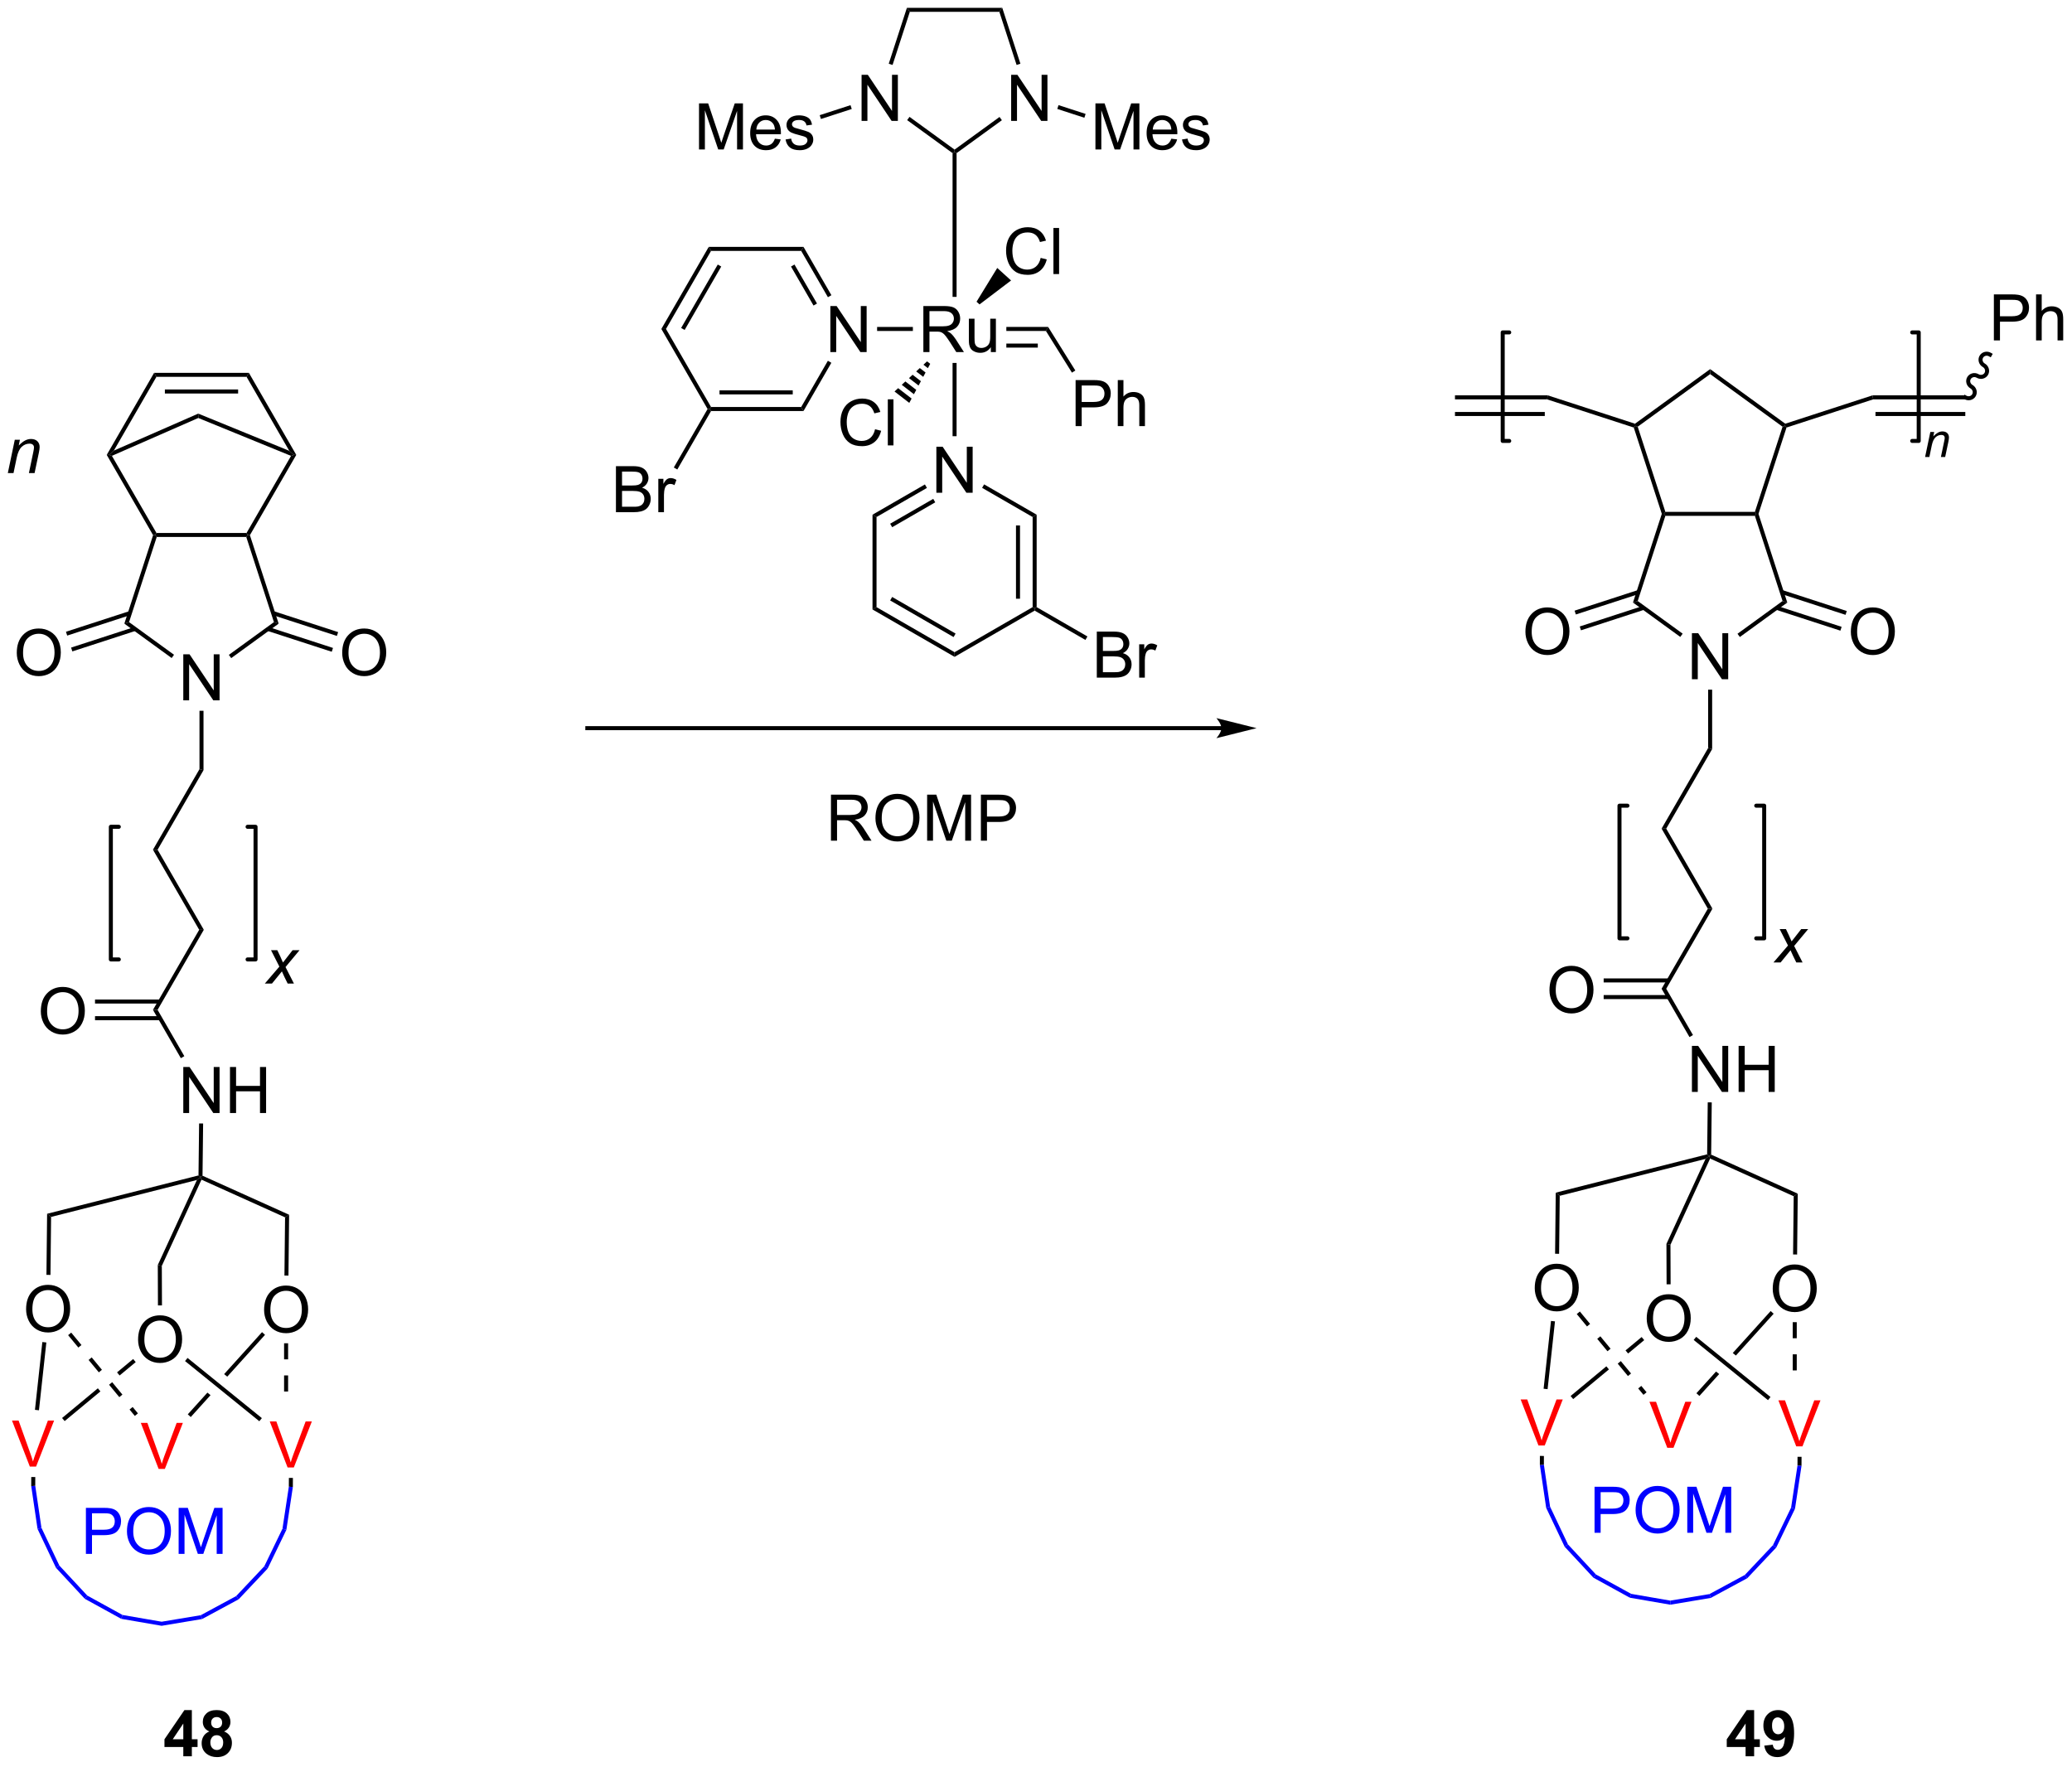 <?xml version="1.0" encoding="UTF-8"?>
<!DOCTYPE svg PUBLIC '-//W3C//DTD SVG 1.0//EN'
          'http://www.w3.org/TR/2001/REC-SVG-20010904/DTD/svg10.dtd'>
<svg stroke-dasharray="none" shape-rendering="auto" xmlns="http://www.w3.org/2000/svg" font-family="'Dialog'" text-rendering="auto" width="707" fill-opacity="1" color-interpolation="auto" color-rendering="auto" preserveAspectRatio="xMidYMid meet" font-size="12px" viewBox="0 0 707 603" fill="black" xmlns:xlink="http://www.w3.org/1999/xlink" stroke="black" image-rendering="auto" stroke-miterlimit="10" stroke-linecap="square" stroke-linejoin="miter" font-style="normal" stroke-width="1" height="603" stroke-dashoffset="0" font-weight="normal" stroke-opacity="1"
><!--Generated by the Batik Graphics2D SVG Generator--><defs id="genericDefs"
  /><g
  ><defs id="defs1"
    ><clipPath clipPathUnits="userSpaceOnUse" id="clipPath1"
      ><path d="M0.578 0.646 L265.571 0.646 L265.571 226.471 L0.578 226.471 L0.578 0.646 Z"
      /></clipPath
      ><clipPath clipPathUnits="userSpaceOnUse" id="clipPath2"
      ><path d="M30.337 72.153 L30.337 291.699 L287.962 291.699 L287.962 72.153 Z"
      /></clipPath
    ></defs
    ><g transform="scale(2.667,2.667) translate(-0.578,-0.646) matrix(1.029,0,0,1.029,-30.627,-73.571)"
    ><path d="M46.88 241.097 L44.878 242.759 L44.878 242.759 L45.196 243.145 L45.196 243.145 L47.199 241.482 L46.88 241.097 ZM42.492 244.739 L38.045 248.431 L38.364 248.815 L42.811 245.125 L42.811 245.125 L42.492 244.739 Z" stroke="none" clip-path="url(#clipPath2)"
    /></g
    ><g transform="matrix(2.743,0,0,2.743,-83.211,-197.91)"
    ><path d="M62.932 237.863 L58.217 243.083 L58.217 243.083 L58.606 243.398 L58.606 243.398 L63.303 238.198 L62.932 237.863 ZM56.136 245.387 L53.695 248.089 L54.066 248.424 L56.525 245.702 L56.525 245.702 L56.136 245.387 Z" stroke="none" clip-path="url(#clipPath2)"
    /></g
    ><g transform="matrix(2.743,0,0,2.743,-83.211,-197.91)"
    ><path d="M61.423 138.726 L61.151 138.697 L61.007 138.447 L66.541 128.861 L66.901 128.738 L67.19 128.738 Z" stroke="none" clip-path="url(#clipPath2)"
    /></g
    ><g transform="matrix(2.743,0,0,2.743,-83.211,-197.91)"
    ><path d="M67.19 128.738 L66.901 128.738 L66.319 128.23 L61.007 119.029 L61.296 118.529 Z" stroke="none" clip-path="url(#clipPath2)"
    /></g
    ><g transform="matrix(2.743,0,0,2.743,-83.211,-197.91)"
    ><path d="M61.296 118.529 L61.007 119.029 L49.796 119.029 L49.507 118.529 ZM59.956 120.599 L50.846 120.599 L50.846 121.099 L59.956 121.099 Z" stroke="none" clip-path="url(#clipPath2)"
    /></g
    ><g transform="matrix(2.743,0,0,2.743,-83.211,-197.91)"
    ><path d="M49.507 118.529 L49.796 119.029 L44.499 128.203 L43.901 128.738 L43.613 128.738 Z" stroke="none" clip-path="url(#clipPath2)"
    /></g
    ><g transform="matrix(2.743,0,0,2.743,-83.211,-197.91)"
    ><path d="M43.613 128.738 L43.901 128.738 L44.257 128.855 L49.796 138.447 L49.651 138.697 L49.379 138.726 Z" stroke="none" clip-path="url(#clipPath2)"
    /></g
    ><g transform="matrix(2.743,0,0,2.743,-83.211,-197.91)"
    ><path d="M49.833 138.947 L49.651 138.697 L49.796 138.447 L61.007 138.447 L61.151 138.697 L60.97 138.947 Z" stroke="none" clip-path="url(#clipPath2)"
    /></g
    ><g transform="matrix(2.743,0,0,2.743,-83.211,-197.91)"
    ><path d="M66.319 128.23 L66.901 128.738 L66.541 128.861 L55.003 124.147 L54.997 123.603 Z" stroke="none" clip-path="url(#clipPath2)"
    /></g
    ><g transform="matrix(2.743,0,0,2.743,-83.211,-197.91)"
    ><path d="M54.997 123.603 L55.003 124.147 L44.257 128.855 L43.901 128.738 L44.499 128.203 Z" stroke="none" clip-path="url(#clipPath2)"
    /></g
    ><g transform="matrix(2.743,0,0,2.743,-83.211,-197.91)"
    ><path d="M31.309 131 L32.176 126.852 L32.816 126.852 L32.666 127.573 Q33.082 127.148 33.444 126.953 Q33.809 126.758 34.189 126.758 Q34.691 126.758 34.978 127.031 Q35.267 127.305 35.267 127.76 Q35.267 127.992 35.166 128.487 L34.637 131 L33.931 131 L34.481 128.37 Q34.564 127.987 34.564 127.805 Q34.564 127.596 34.421 127.469 Q34.278 127.338 34.009 127.338 Q33.465 127.338 33.041 127.729 Q32.619 128.12 32.418 129.07 L32.017 131 L31.309 131 Z" stroke="none" clip-path="url(#clipPath2)"
    /></g
    ><g transform="matrix(2.743,0,0,2.743,-83.211,-197.91)"
    ><path d="M53.136 159.269 L53.136 153.542 L53.914 153.542 L56.922 158.037 L56.922 153.542 L57.649 153.542 L57.649 159.269 L56.87 159.269 L53.862 154.769 L53.862 159.269 L53.136 159.269 Z" stroke="none" clip-path="url(#clipPath2)"
    /></g
    ><g transform="matrix(2.743,0,0,2.743,-83.211,-197.91)"
    ><path d="M49.379 138.726 L49.651 138.697 L49.833 138.947 L46.391 149.539 L45.804 149.73 Z" stroke="none" clip-path="url(#clipPath2)"
    /></g
    ><g transform="matrix(2.743,0,0,2.743,-83.211,-197.91)"
    ><path d="M45.804 149.73 L46.391 149.539 L51.983 153.601 L51.689 154.006 Z" stroke="none" clip-path="url(#clipPath2)"
    /></g
    ><g transform="matrix(2.743,0,0,2.743,-83.211,-197.91)"
    ><path d="M59.098 154.017 L58.804 153.613 L64.411 149.539 L64.999 149.73 Z" stroke="none" clip-path="url(#clipPath2)"
    /></g
    ><g transform="matrix(2.743,0,0,2.743,-83.211,-197.91)"
    ><path d="M64.999 149.73 L64.411 149.539 L60.97 138.947 L61.151 138.697 L61.423 138.726 Z" stroke="none" clip-path="url(#clipPath2)"
    /></g
    ><g transform="matrix(2.743,0,0,2.743,-83.211,-197.91)"
    ><path d="M72.905 153.374 Q72.905 151.947 73.671 151.142 Q74.436 150.335 75.647 150.335 Q76.439 150.335 77.074 150.715 Q77.712 151.093 78.046 151.77 Q78.382 152.447 78.382 153.306 Q78.382 154.179 78.03 154.866 Q77.679 155.554 77.033 155.908 Q76.389 156.262 75.642 156.262 Q74.835 156.262 74.197 155.871 Q73.561 155.478 73.233 154.804 Q72.905 154.127 72.905 153.374 ZM73.686 153.385 Q73.686 154.421 74.241 155.017 Q74.798 155.611 75.639 155.611 Q76.494 155.611 77.046 155.01 Q77.6 154.408 77.6 153.304 Q77.6 152.603 77.363 152.082 Q77.126 151.561 76.671 151.275 Q76.218 150.986 75.65 150.986 Q74.845 150.986 74.264 151.541 Q73.686 152.093 73.686 153.385 Z" stroke="none" clip-path="url(#clipPath2)"
    /></g
    ><g transform="matrix(2.743,0,0,2.743,-83.211,-197.91)"
    ><path d="M63.593 150.624 L71.604 153.227 L71.758 152.752 L63.747 150.149 ZM64.232 148.655 L72.244 151.258 L72.398 150.783 L64.387 148.18 Z" stroke="none" clip-path="url(#clipPath2)"
    /></g
    ><g transform="matrix(2.743,0,0,2.743,-83.211,-197.91)"
    ><path d="M32.423 153.374 Q32.423 151.947 33.189 151.142 Q33.955 150.335 35.166 150.335 Q35.957 150.335 36.593 150.715 Q37.231 151.093 37.564 151.77 Q37.9 152.447 37.9 153.306 Q37.9 154.179 37.548 154.866 Q37.197 155.554 36.551 155.908 Q35.908 156.262 35.16 156.262 Q34.353 156.262 33.715 155.871 Q33.08 155.478 32.752 154.804 Q32.423 154.127 32.423 153.374 ZM33.205 153.385 Q33.205 154.421 33.759 155.017 Q34.317 155.611 35.158 155.611 Q36.012 155.611 36.564 155.01 Q37.119 154.408 37.119 153.304 Q37.119 152.603 36.882 152.082 Q36.645 151.561 36.189 151.275 Q35.736 150.986 35.168 150.986 Q34.364 150.986 33.783 151.541 Q33.205 152.093 33.205 153.385 Z" stroke="none" clip-path="url(#clipPath2)"
    /></g
    ><g transform="matrix(2.743,0,0,2.743,-83.211,-197.91)"
    ><path d="M46.416 148.18 L38.541 150.739 L38.695 151.214 L46.57 148.655 ZM47.055 150.149 L39.18 152.707 L39.335 153.183 L47.21 150.624 Z" stroke="none" clip-path="url(#clipPath2)"
    /></g
    ><g transform="matrix(2.743,0,0,2.743,-83.211,-197.91)"
    ><path d="M55.151 160.569 L55.651 160.569 L55.651 167.961 L55.151 167.827 Z" stroke="none" clip-path="url(#clipPath2)"
    /></g
    ><g transform="matrix(2.743,0,0,2.743,-83.211,-197.91)"
    ><path d="M55.151 167.827 L55.651 167.961 L49.94 177.853 L49.363 177.853 Z" stroke="none" clip-path="url(#clipPath2)"
    /></g
    ><g transform="matrix(2.743,0,0,2.743,-83.211,-197.91)"
    ><path d="M49.363 177.853 L49.94 177.853 L55.69 187.812 L55.113 187.812 Z" stroke="none" clip-path="url(#clipPath2)"
    /></g
    ><g transform="matrix(2.743,0,0,2.743,-83.211,-197.91)"
    ><path d="M55.113 187.812 L55.69 187.812 L49.94 197.772 L49.363 197.772 Z" stroke="none" clip-path="url(#clipPath2)"
    /></g
    ><g transform="matrix(2.743,0,0,2.743,-83.211,-197.91)"
    ><path d="M53.136 210.606 L53.136 204.88 L53.914 204.88 L56.922 209.374 L56.922 204.88 L57.649 204.88 L57.649 210.606 L56.87 210.606 L53.862 206.106 L53.862 210.606 L53.136 210.606 ZM58.944 210.606 L58.944 204.88 L59.702 204.88 L59.702 207.231 L62.678 207.231 L62.678 204.88 L63.436 204.88 L63.436 210.606 L62.678 210.606 L62.678 207.906 L59.702 207.906 L59.702 210.606 L58.944 210.606 Z" stroke="none" clip-path="url(#clipPath2)"
    /></g
    ><g transform="matrix(2.743,0,0,2.743,-83.211,-197.91)"
    ><path d="M49.363 197.772 L49.94 197.772 L53.266 203.533 L52.833 203.783 Z" stroke="none" clip-path="url(#clipPath2)"
    /></g
    ><g stroke-width="0.5" transform="matrix(2.743,0,0,2.743,-83.211,-197.91)" stroke-linejoin="round" stroke-linecap="round"
    ><path fill="none" d="M61.135 191.5 L62.125 191.5 L62.125 175 L61.135 175" clip-path="url(#clipPath2)"
    /></g
    ><g stroke-width="0.5" transform="matrix(2.743,0,0,2.743,-83.211,-197.91)" stroke-linejoin="round" stroke-linecap="round"
    ><path fill="none" d="M45.115 175 L44.125 175 L44.125 191.5 L45.115 191.5" clip-path="url(#clipPath2)"
    /></g
    ><g transform="matrix(2.743,0,0,2.743,-83.211,-197.91)"
    ><path d="M63.28 194.5 L65.088 192.393 L64.051 190.352 L64.832 190.352 L65.184 191.089 Q65.379 191.503 65.535 191.883 L66.731 190.352 L67.595 190.352 L65.853 192.448 L66.9 194.5 L66.119 194.5 L65.705 193.656 Q65.572 193.385 65.403 192.987 L64.168 194.5 L63.28 194.5 Z" stroke="none" clip-path="url(#clipPath2)"
    /></g
    ><g transform="matrix(2.743,0,0,2.743,-83.211,-197.91)"
    ><path d="M35.414 197.958 Q35.414 196.531 36.18 195.726 Q36.946 194.919 38.156 194.919 Q38.948 194.919 39.584 195.299 Q40.221 195.677 40.555 196.354 Q40.891 197.031 40.891 197.89 Q40.891 198.762 40.539 199.45 Q40.188 200.137 39.542 200.492 Q38.899 200.846 38.151 200.846 Q37.344 200.846 36.706 200.455 Q36.071 200.062 35.742 199.387 Q35.414 198.71 35.414 197.958 ZM36.196 197.968 Q36.196 199.005 36.75 199.601 Q37.307 200.195 38.149 200.195 Q39.003 200.195 39.555 199.593 Q40.109 198.992 40.109 197.887 Q40.109 197.187 39.873 196.666 Q39.636 196.145 39.18 195.859 Q38.727 195.57 38.159 195.57 Q37.354 195.57 36.774 196.124 Q36.196 196.677 36.196 197.968 Z" stroke="none" clip-path="url(#clipPath2)"
    /></g
    ><g transform="matrix(2.743,0,0,2.743,-83.211,-197.91)"
    ><path d="M50.249 196.487 L42.156 196.487 L42.156 196.987 L50.249 196.987 ZM50.249 198.557 L42.156 198.557 L42.156 199.057 L50.249 199.057 Z" stroke="none" clip-path="url(#clipPath2)"
    /></g
    ><g transform="matrix(2.743,0,0,2.743,-83.211,-197.91)"
    ><path d="M55.103 211.903 L55.603 211.909 L55.528 218.405 L55.276 218.565 L55.029 218.37 Z" stroke="none" clip-path="url(#clipPath2)"
    /></g
    ><g transform="matrix(2.743,0,0,2.743,-83.211,-197.91)"
    ><path d="M55.4 218.895 L55.276 218.565 L55.528 218.405 L66.3 223.261 L65.797 223.582 Z" stroke="none" clip-path="url(#clipPath2)"
    /></g
    ><g transform="matrix(2.743,0,0,2.743,-83.211,-197.91)"
    ><path d="M63.188 235.107 Q63.188 233.68 63.954 232.875 Q64.72 232.068 65.931 232.068 Q66.722 232.068 67.358 232.448 Q67.996 232.826 68.329 233.503 Q68.665 234.18 68.665 235.039 Q68.665 235.912 68.313 236.599 Q67.962 237.287 67.316 237.641 Q66.673 237.995 65.925 237.995 Q65.118 237.995 64.48 237.604 Q63.845 237.211 63.517 236.537 Q63.188 235.859 63.188 235.107 ZM63.97 235.117 Q63.97 236.154 64.524 236.75 Q65.082 237.344 65.923 237.344 Q66.777 237.344 67.329 236.742 Q67.884 236.141 67.884 235.037 Q67.884 234.336 67.647 233.815 Q67.41 233.294 66.954 233.008 Q66.501 232.719 65.933 232.719 Q65.129 232.719 64.548 233.274 Q63.97 233.826 63.97 235.117 Z" stroke="none" clip-path="url(#clipPath2)"
    /></g
    ><g transform="matrix(2.743,0,0,2.743,-83.211,-197.91)"
    ><path d="M65.797 223.582 L66.3 223.261 L66.219 230.831 L65.719 230.826 Z" stroke="none" clip-path="url(#clipPath2)"
    /></g
    ><g transform="matrix(2.743,0,0,2.743,-83.211,-197.91)"
    ><path d="M55.029 218.37 L55.276 218.565 L54.831 218.936 L36.691 223.529 L36.196 223.138 Z" stroke="none" clip-path="url(#clipPath2)"
    /></g
    ><g transform="matrix(2.743,0,0,2.743,-83.211,-197.91)"
    ><path d="M33.583 235.019 Q33.583 233.592 34.349 232.787 Q35.115 231.98 36.326 231.98 Q37.117 231.98 37.753 232.36 Q38.391 232.738 38.724 233.415 Q39.06 234.092 39.06 234.951 Q39.06 235.823 38.708 236.511 Q38.357 237.198 37.711 237.553 Q37.068 237.907 36.32 237.907 Q35.513 237.907 34.875 237.516 Q34.24 237.123 33.911 236.448 Q33.583 235.772 33.583 235.019 ZM34.365 235.029 Q34.365 236.066 34.919 236.662 Q35.477 237.256 36.318 237.256 Q37.172 237.256 37.724 236.654 Q38.279 236.053 38.279 234.948 Q38.279 234.248 38.042 233.727 Q37.805 233.206 37.349 232.92 Q36.896 232.631 36.328 232.631 Q35.523 232.631 34.943 233.185 Q34.365 233.738 34.365 235.029 Z" stroke="none" clip-path="url(#clipPath2)"
    /></g
    ><g transform="matrix(2.743,0,0,2.743,-83.211,-197.91)"
    ><path d="M36.196 223.138 L36.691 223.529 L36.614 230.743 L36.114 230.738 Z" stroke="none" clip-path="url(#clipPath2)"
    /></g
    ><g transform="matrix(2.743,0,0,2.743,-83.211,-197.91)"
    ><path d="M54.831 218.936 L55.276 218.565 L55.4 218.895 L50.466 229.619 L49.965 229.511 Z" stroke="none" clip-path="url(#clipPath2)"
    /></g
    ><g transform="matrix(2.743,0,0,2.743,-83.211,-197.91)"
    ><path d="M47.513 238.811 Q47.513 237.384 48.279 236.579 Q49.044 235.772 50.255 235.772 Q51.047 235.772 51.682 236.152 Q52.32 236.53 52.654 237.207 Q52.99 237.884 52.99 238.743 Q52.99 239.616 52.638 240.303 Q52.286 240.991 51.641 241.345 Q50.997 241.699 50.25 241.699 Q49.443 241.699 48.805 241.308 Q48.169 240.915 47.841 240.241 Q47.513 239.564 47.513 238.811 ZM48.294 238.821 Q48.294 239.858 48.849 240.454 Q49.406 241.048 50.247 241.048 Q51.102 241.048 51.654 240.446 Q52.208 239.845 52.208 238.741 Q52.208 238.04 51.971 237.519 Q51.734 236.998 51.279 236.712 Q50.825 236.423 50.258 236.423 Q49.453 236.423 48.872 236.978 Q48.294 237.53 48.294 238.821 Z" stroke="none" clip-path="url(#clipPath2)"
    /></g
    ><g transform="matrix(2.743,0,0,2.743,-83.211,-197.91)"
    ><path d="M49.965 229.511 L50.466 229.619 L50.484 234.536 L49.984 234.538 Z" stroke="none" clip-path="url(#clipPath2)"
    /></g
    ><g transform="matrix(2.743,0,0,2.743,-83.211,-197.91)"
    ><path d="M65.675 239.248 L65.675 241.248 L66.175 241.248 L66.175 239.248 ZM65.675 243.248 L65.675 245.248 L66.175 245.248 L66.175 243.248 Z" stroke="none" clip-path="url(#clipPath2)"
    /></g
    ><g fill="blue" transform="matrix(2.743,0,0,2.743,-83.211,-197.91)" stroke="blue"
    ><path d="M50.441 274.392 L50.443 273.885 L55.315 273.072 L55.479 273.551 Z" stroke="none" clip-path="url(#clipPath2)"
    /></g
    ><g fill="blue" transform="matrix(2.743,0,0,2.743,-83.211,-197.91)" stroke="blue"
    ><path d="M55.479 273.551 L55.315 273.072 L59.711 270.696 L60.02 271.098 Z" stroke="none" clip-path="url(#clipPath2)"
    /></g
    ><g fill="blue" transform="matrix(2.743,0,0,2.743,-83.211,-197.91)" stroke="blue"
    ><path d="M63.629 267.276 L63.213 266.988 L65.475 262.311 L65.958 262.461 Z" stroke="none" clip-path="url(#clipPath2)"
    /></g
    ><g fill="blue" transform="matrix(2.743,0,0,2.743,-83.211,-197.91)" stroke="blue"
    ><path d="M60.02 271.098 L59.711 270.696 L63.213 266.988 L63.629 267.276 Z" stroke="none" clip-path="url(#clipPath2)"
    /></g
    ><g transform="matrix(2.743,0,0,2.743,-83.211,-197.91)"
    ><path d="M66.766 257.127 L66.266 257.088 L66.272 255.995 L66.772 255.997 Z" stroke="none" clip-path="url(#clipPath2)"
    /></g
    ><g fill="red" transform="matrix(2.743,0,0,2.743,-83.211,-197.91)" stroke="red"
    ><path d="M66.111 254.696 L63.892 248.97 L64.712 248.97 L66.199 253.129 Q66.379 253.629 66.501 254.066 Q66.634 253.597 66.808 253.129 L68.355 248.97 L69.129 248.97 L66.887 254.696 L66.111 254.696 Z" stroke="none" clip-path="url(#clipPath2)"
    /></g
    ><g fill="blue" transform="matrix(2.743,0,0,2.743,-83.211,-197.91)" stroke="blue"
    ><path d="M66.266 257.088 L66.766 257.127 L65.958 262.461 L65.475 262.311 Z" stroke="none" clip-path="url(#clipPath2)"
    /></g
    ><g fill="blue" transform="matrix(2.743,0,0,2.743,-83.211,-197.91)" stroke="blue"
    ><path d="M45.58 273.046 L45.412 273.524 L40.882 271.033 L41.193 270.633 Z" stroke="none" clip-path="url(#clipPath2)"
    /></g
    ><g fill="blue" transform="matrix(2.743,0,0,2.743,-83.211,-197.91)" stroke="blue"
    ><path d="M41.193 270.633 L40.882 271.033 L37.3 267.18 L37.719 266.897 Z" stroke="none" clip-path="url(#clipPath2)"
    /></g
    ><g fill="blue" transform="matrix(2.743,0,0,2.743,-83.211,-197.91)" stroke="blue"
    ><path d="M35.49 262.196 L35.006 262.343 L34.221 257.011 L34.721 256.975 Z" stroke="none" clip-path="url(#clipPath2)"
    /></g
    ><g fill="blue" transform="matrix(2.743,0,0,2.743,-83.211,-197.91)" stroke="blue"
    ><path d="M37.719 266.897 L37.3 267.18 L35.006 262.343 L35.49 262.196 Z" stroke="none" clip-path="url(#clipPath2)"
    /></g
    ><g fill="red" transform="matrix(2.743,0,0,2.743,-83.211,-197.91)" stroke="red"
    ><path d="M34.048 254.589 L31.829 248.863 L32.65 248.863 L34.137 253.022 Q34.316 253.522 34.439 253.959 Q34.571 253.49 34.746 253.022 L36.293 248.863 L37.066 248.863 L34.824 254.589 L34.048 254.589 Z" stroke="none" clip-path="url(#clipPath2)"
    /></g
    ><g transform="matrix(2.743,0,0,2.743,-83.211,-197.91)"
    ><path d="M34.223 255.889 L34.723 255.89 L34.721 256.975 L34.221 257.011 Z" stroke="none" clip-path="url(#clipPath2)"
    /></g
    ><g fill="red" transform="matrix(2.743,0,0,2.743,-83.211,-197.91)" stroke="red"
    ><path d="M50.068 254.875 L47.849 249.148 L48.669 249.148 L50.156 253.307 Q50.336 253.807 50.458 254.245 Q50.591 253.776 50.766 253.307 L52.312 249.148 L53.086 249.148 L50.844 254.875 L50.068 254.875 Z" stroke="none" clip-path="url(#clipPath2)"
    /></g
    ><g fill="blue" transform="matrix(2.743,0,0,2.743,-83.211,-197.91)" stroke="blue"
    ><path d="M50.443 273.885 L50.441 274.392 L45.412 273.524 L45.58 273.046 Z" stroke="none" clip-path="url(#clipPath2)"
    /></g
    ><g fill="blue" transform="matrix(2.743,0,0,2.743,-83.211,-197.91)" stroke="blue"
    ><path d="M41.022 265.446 L41.022 259.719 L43.184 259.719 Q43.754 259.719 44.053 259.774 Q44.475 259.844 44.759 260.042 Q45.046 260.238 45.22 260.594 Q45.395 260.949 45.395 261.376 Q45.395 262.105 44.928 262.613 Q44.465 263.118 43.249 263.118 L41.78 263.118 L41.78 265.446 L41.022 265.446 ZM41.78 262.441 L43.262 262.441 Q43.996 262.441 44.303 262.167 Q44.613 261.894 44.613 261.399 Q44.613 261.04 44.431 260.784 Q44.249 260.527 43.952 260.446 Q43.762 260.394 43.246 260.394 L41.78 260.394 L41.78 262.441 ZM46.129 262.657 Q46.129 261.23 46.895 260.425 Q47.66 259.618 48.871 259.618 Q49.663 259.618 50.298 259.998 Q50.936 260.376 51.27 261.053 Q51.605 261.73 51.605 262.589 Q51.605 263.462 51.254 264.149 Q50.902 264.837 50.257 265.191 Q49.613 265.545 48.866 265.545 Q48.059 265.545 47.421 265.154 Q46.785 264.761 46.457 264.087 Q46.129 263.409 46.129 262.657 ZM46.91 262.667 Q46.91 263.704 47.465 264.3 Q48.022 264.894 48.863 264.894 Q49.718 264.894 50.27 264.292 Q50.824 263.691 50.824 262.587 Q50.824 261.886 50.587 261.365 Q50.35 260.844 49.895 260.558 Q49.441 260.269 48.874 260.269 Q48.069 260.269 47.488 260.824 Q46.91 261.376 46.91 262.667 ZM52.557 265.446 L52.557 259.719 L53.698 259.719 L55.055 263.774 Q55.242 264.339 55.328 264.62 Q55.425 264.308 55.633 263.704 L57.003 259.719 L58.023 259.719 L58.023 265.446 L57.292 265.446 L57.292 260.652 L55.628 265.446 L54.945 265.446 L53.289 260.571 L53.289 265.446 L52.557 265.446 Z" stroke="none" clip-path="url(#clipPath2)"
    /></g
    ><g transform="matrix(2.743,0,0,2.743,-83.211,-197.91)"
    ><path d="M35.182 247.582 L34.685 247.528 L35.604 239.095 L36.101 239.149 Z" stroke="none" clip-path="url(#clipPath2)"
    /></g
    ><g transform="matrix(2.743,0,0,2.743,-83.211,-197.91)"
    ><path d="M53.353 241.46 L53.668 241.072 L62.911 248.558 L62.596 248.946 Z" stroke="none" clip-path="url(#clipPath2)"
    /></g
    ><g transform="matrix(2.743,0,0,2.743,-83.211,-197.91)"
    ><path d="M38.81 238.239 L40.083 239.781 L40.469 239.463 L39.195 237.921 ZM41.357 241.323 L42.631 242.865 L43.016 242.547 L41.743 241.005 ZM43.904 244.407 L45.178 245.949 L45.563 245.631 L44.29 244.089 ZM46.452 247.491 L47.108 248.286 L47.493 247.967 L46.837 247.173 Z" stroke="none" clip-path="url(#clipPath2)"
    /></g
    ><g transform="matrix(2.743,0,0,2.743,-83.211,-197.91)"
    ><path d="M234.548 238.472 L232.545 240.134 L232.545 240.134 L232.864 240.52 L232.864 240.52 L234.867 238.857 L234.548 238.472 ZM230.16 242.114 L225.712 245.806 L226.032 246.19 L230.478 242.5 L230.478 242.5 L230.16 242.114 Z" stroke="none" clip-path="url(#clipPath2)"
    /></g
    ><g transform="matrix(2.743,0,0,2.743,-83.211,-197.91)"
    ><path d="M250.599 235.238 L245.884 240.458 L246.273 240.773 L246.273 240.773 L250.97 235.573 L250.599 235.238 ZM243.804 242.762 L241.363 245.464 L241.734 245.799 L244.193 243.077 L244.193 243.077 L243.804 242.762 Z" stroke="none" clip-path="url(#clipPath2)"
    /></g
    ><g transform="matrix(2.743,0,0,2.743,-83.211,-197.91)"
    ><path d="M237.5 136.322 L237.319 136.072 L237.5 135.822 L248.637 135.822 L248.819 136.072 L248.637 136.322 Z" stroke="none" clip-path="url(#clipPath2)"
    /></g
    ><g transform="matrix(2.743,0,0,2.743,-83.211,-197.91)"
    ><path d="M240.803 156.644 L240.803 150.917 L241.582 150.917 L244.589 155.412 L244.589 150.917 L245.316 150.917 L245.316 156.644 L244.537 156.644 L241.53 152.144 L241.53 156.644 L240.803 156.644 Z" stroke="none" clip-path="url(#clipPath2)"
    /></g
    ><g transform="matrix(2.743,0,0,2.743,-83.211,-197.91)"
    ><path d="M237.056 136.072 L237.319 136.072 L237.5 136.322 L234.059 146.914 L233.471 147.105 Z" stroke="none" clip-path="url(#clipPath2)"
    /></g
    ><g transform="matrix(2.743,0,0,2.743,-83.211,-197.91)"
    ><path d="M233.471 147.105 L234.059 146.914 L239.65 150.976 L239.356 151.381 Z" stroke="none" clip-path="url(#clipPath2)"
    /></g
    ><g transform="matrix(2.743,0,0,2.743,-83.211,-197.91)"
    ><path d="M246.766 151.392 L246.472 150.988 L252.078 146.914 L252.666 147.105 Z" stroke="none" clip-path="url(#clipPath2)"
    /></g
    ><g transform="matrix(2.743,0,0,2.743,-83.211,-197.91)"
    ><path d="M252.666 147.105 L252.078 146.914 L248.637 136.322 L248.819 136.072 L249.082 136.072 Z" stroke="none" clip-path="url(#clipPath2)"
    /></g
    ><g transform="matrix(2.743,0,0,2.743,-83.211,-197.91)"
    ><path d="M260.573 150.749 Q260.573 149.322 261.338 148.517 Q262.104 147.71 263.315 147.71 Q264.106 147.71 264.742 148.09 Q265.38 148.468 265.713 149.145 Q266.049 149.822 266.049 150.681 Q266.049 151.554 265.698 152.241 Q265.346 152.929 264.7 153.283 Q264.057 153.637 263.31 153.637 Q262.502 153.637 261.864 153.246 Q261.229 152.853 260.901 152.179 Q260.573 151.502 260.573 150.749 ZM261.354 150.76 Q261.354 151.796 261.909 152.392 Q262.466 152.986 263.307 152.986 Q264.161 152.986 264.713 152.385 Q265.268 151.783 265.268 150.679 Q265.268 149.978 265.031 149.457 Q264.794 148.936 264.338 148.65 Q263.885 148.361 263.317 148.361 Q262.513 148.361 261.932 148.916 Q261.354 149.468 261.354 150.76 Z" stroke="none" clip-path="url(#clipPath2)"
    /></g
    ><g transform="matrix(2.743,0,0,2.743,-83.211,-197.91)"
    ><path d="M251.26 147.999 L259.272 150.602 L259.426 150.127 L251.415 147.524 ZM251.9 146.03 L259.911 148.633 L260.066 148.158 L252.054 145.555 Z" stroke="none" clip-path="url(#clipPath2)"
    /></g
    ><g transform="matrix(2.743,0,0,2.743,-83.211,-197.91)"
    ><path d="M220.091 150.749 Q220.091 149.322 220.857 148.517 Q221.622 147.71 222.833 147.71 Q223.625 147.71 224.26 148.09 Q224.898 148.468 225.232 149.145 Q225.567 149.822 225.567 150.681 Q225.567 151.554 225.216 152.241 Q224.864 152.929 224.219 153.283 Q223.575 153.637 222.828 153.637 Q222.021 153.637 221.383 153.246 Q220.747 152.853 220.419 152.179 Q220.091 151.502 220.091 150.749 ZM220.872 150.76 Q220.872 151.796 221.427 152.392 Q221.984 152.986 222.825 152.986 Q223.679 152.986 224.232 152.385 Q224.786 151.783 224.786 150.679 Q224.786 149.978 224.549 149.457 Q224.312 148.936 223.857 148.65 Q223.403 148.361 222.836 148.361 Q222.031 148.361 221.45 148.916 Q220.872 149.468 220.872 150.76 Z" stroke="none" clip-path="url(#clipPath2)"
    /></g
    ><g transform="matrix(2.743,0,0,2.743,-83.211,-197.91)"
    ><path d="M234.083 145.555 L226.208 148.114 L226.363 148.589 L234.238 146.03 ZM234.723 147.524 L226.848 150.082 L227.002 150.558 L234.877 147.999 Z" stroke="none" clip-path="url(#clipPath2)"
    /></g
    ><g transform="matrix(2.743,0,0,2.743,-83.211,-197.91)"
    ><path d="M242.819 157.944 L243.319 157.944 L243.319 165.336 L242.819 165.202 Z" stroke="none" clip-path="url(#clipPath2)"
    /></g
    ><g transform="matrix(2.743,0,0,2.743,-83.211,-197.91)"
    ><path d="M242.819 165.202 L243.319 165.336 L237.607 175.228 L237.03 175.228 Z" stroke="none" clip-path="url(#clipPath2)"
    /></g
    ><g transform="matrix(2.743,0,0,2.743,-83.211,-197.91)"
    ><path d="M237.03 175.228 L237.607 175.228 L243.357 185.188 L242.78 185.188 Z" stroke="none" clip-path="url(#clipPath2)"
    /></g
    ><g transform="matrix(2.743,0,0,2.743,-83.211,-197.91)"
    ><path d="M242.78 185.188 L243.357 185.188 L237.607 195.147 L237.03 195.147 Z" stroke="none" clip-path="url(#clipPath2)"
    /></g
    ><g transform="matrix(2.743,0,0,2.743,-83.211,-197.91)"
    ><path d="M240.803 207.981 L240.803 202.255 L241.582 202.255 L244.589 206.749 L244.589 202.255 L245.316 202.255 L245.316 207.981 L244.537 207.981 L241.53 203.481 L241.53 207.981 L240.803 207.981 ZM246.612 207.981 L246.612 202.255 L247.369 202.255 L247.369 204.606 L250.346 204.606 L250.346 202.255 L251.104 202.255 L251.104 207.981 L250.346 207.981 L250.346 205.281 L247.369 205.281 L247.369 207.981 L246.612 207.981 Z" stroke="none" clip-path="url(#clipPath2)"
    /></g
    ><g transform="matrix(2.743,0,0,2.743,-83.211,-197.91)"
    ><path d="M237.03 195.147 L237.607 195.147 L240.934 200.908 L240.5 201.158 Z" stroke="none" clip-path="url(#clipPath2)"
    /></g
    ><g stroke-width="0.5" transform="matrix(2.743,0,0,2.743,-83.211,-197.91)" stroke-linejoin="round" stroke-linecap="round"
    ><path fill="none" d="M248.803 188.875 L249.792 188.875 L249.792 172.375 L248.803 172.375" clip-path="url(#clipPath2)"
    /></g
    ><g stroke-width="0.5" transform="matrix(2.743,0,0,2.743,-83.211,-197.91)" stroke-linejoin="round" stroke-linecap="round"
    ><path fill="none" d="M232.782 172.375 L231.792 172.375 L231.792 188.875 L232.782 188.875" clip-path="url(#clipPath2)"
    /></g
    ><g transform="matrix(2.743,0,0,2.743,-83.211,-197.91)"
    ><path d="M250.948 191.875 L252.755 189.768 L251.719 187.727 L252.5 187.727 L252.851 188.464 Q253.047 188.878 253.203 189.258 L254.398 187.727 L255.263 187.727 L253.521 189.823 L254.567 191.875 L253.786 191.875 L253.372 191.031 Q253.239 190.76 253.07 190.362 L251.836 191.875 L250.948 191.875 Z" stroke="none" clip-path="url(#clipPath2)"
    /></g
    ><g transform="matrix(2.743,0,0,2.743,-83.211,-197.91)"
    ><path d="M223.082 195.333 Q223.082 193.906 223.847 193.101 Q224.613 192.294 225.824 192.294 Q226.616 192.294 227.251 192.674 Q227.889 193.052 228.222 193.729 Q228.558 194.406 228.558 195.265 Q228.558 196.137 228.207 196.825 Q227.855 197.512 227.209 197.867 Q226.566 198.221 225.819 198.221 Q225.011 198.221 224.373 197.83 Q223.738 197.437 223.41 196.762 Q223.082 196.085 223.082 195.333 ZM223.863 195.343 Q223.863 196.38 224.418 196.976 Q224.975 197.57 225.816 197.57 Q226.67 197.57 227.222 196.968 Q227.777 196.367 227.777 195.262 Q227.777 194.562 227.54 194.041 Q227.303 193.52 226.847 193.234 Q226.394 192.945 225.827 192.945 Q225.022 192.945 224.441 193.499 Q223.863 194.052 223.863 195.343 Z" stroke="none" clip-path="url(#clipPath2)"
    /></g
    ><g transform="matrix(2.743,0,0,2.743,-83.211,-197.91)"
    ><path d="M237.916 193.862 L229.824 193.862 L229.824 194.362 L237.916 194.362 ZM237.916 195.932 L229.824 195.932 L229.824 196.432 L237.916 196.432 Z" stroke="none" clip-path="url(#clipPath2)"
    /></g
    ><g transform="matrix(2.743,0,0,2.743,-83.211,-197.91)"
    ><path d="M242.771 209.278 L243.27 209.284 L243.196 215.78 L242.944 215.94 L242.696 215.745 Z" stroke="none" clip-path="url(#clipPath2)"
    /></g
    ><g transform="matrix(2.743,0,0,2.743,-83.211,-197.91)"
    ><path d="M243.067 216.27 L242.944 215.94 L243.196 215.78 L253.968 220.636 L253.464 220.957 Z" stroke="none" clip-path="url(#clipPath2)"
    /></g
    ><g transform="matrix(2.743,0,0,2.743,-83.211,-197.91)"
    ><path d="M250.856 232.482 Q250.856 231.055 251.621 230.25 Q252.387 229.443 253.598 229.443 Q254.39 229.443 255.025 229.823 Q255.663 230.201 255.996 230.878 Q256.332 231.555 256.332 232.414 Q256.332 233.287 255.981 233.974 Q255.629 234.662 254.983 235.016 Q254.34 235.37 253.593 235.37 Q252.786 235.37 252.148 234.979 Q251.512 234.586 251.184 233.912 Q250.856 233.234 250.856 232.482 ZM251.637 232.492 Q251.637 233.529 252.192 234.125 Q252.749 234.719 253.59 234.719 Q254.444 234.719 254.996 234.117 Q255.551 233.516 255.551 232.412 Q255.551 231.711 255.314 231.19 Q255.077 230.669 254.621 230.383 Q254.168 230.094 253.601 230.094 Q252.796 230.094 252.215 230.649 Q251.637 231.201 251.637 232.492 Z" stroke="none" clip-path="url(#clipPath2)"
    /></g
    ><g transform="matrix(2.743,0,0,2.743,-83.211,-197.91)"
    ><path d="M253.464 220.957 L253.968 220.636 L253.887 228.206 L253.387 228.201 Z" stroke="none" clip-path="url(#clipPath2)"
    /></g
    ><g transform="matrix(2.743,0,0,2.743,-83.211,-197.91)"
    ><path d="M242.696 215.745 L242.944 215.94 L242.498 216.311 L224.359 220.904 L223.863 220.513 Z" stroke="none" clip-path="url(#clipPath2)"
    /></g
    ><g transform="matrix(2.743,0,0,2.743,-83.211,-197.91)"
    ><path d="M221.251 232.394 Q221.251 230.967 222.017 230.162 Q222.782 229.355 223.993 229.355 Q224.785 229.355 225.42 229.735 Q226.058 230.113 226.392 230.79 Q226.727 231.467 226.727 232.326 Q226.727 233.198 226.376 233.886 Q226.024 234.573 225.379 234.928 Q224.735 235.282 223.988 235.282 Q223.181 235.282 222.543 234.891 Q221.907 234.498 221.579 233.823 Q221.251 233.147 221.251 232.394 ZM222.032 232.404 Q222.032 233.441 222.587 234.037 Q223.144 234.631 223.985 234.631 Q224.839 234.631 225.392 234.029 Q225.946 233.428 225.946 232.323 Q225.946 231.623 225.709 231.102 Q225.472 230.581 225.017 230.295 Q224.563 230.006 223.996 230.006 Q223.191 230.006 222.61 230.56 Q222.032 231.113 222.032 232.404 Z" stroke="none" clip-path="url(#clipPath2)"
    /></g
    ><g transform="matrix(2.743,0,0,2.743,-83.211,-197.91)"
    ><path d="M223.863 220.513 L224.359 220.904 L224.282 228.118 L223.782 228.113 Z" stroke="none" clip-path="url(#clipPath2)"
    /></g
    ><g transform="matrix(2.743,0,0,2.743,-83.211,-197.91)"
    ><path d="M242.498 216.311 L242.944 215.94 L243.067 216.27 L238.133 226.994 L237.633 226.886 Z" stroke="none" clip-path="url(#clipPath2)"
    /></g
    ><g transform="matrix(2.743,0,0,2.743,-83.211,-197.91)"
    ><path d="M235.18 236.186 Q235.18 234.759 235.946 233.954 Q236.712 233.147 237.923 233.147 Q238.714 233.147 239.35 233.527 Q239.988 233.905 240.321 234.582 Q240.657 235.259 240.657 236.118 Q240.657 236.991 240.305 237.678 Q239.954 238.366 239.308 238.72 Q238.665 239.074 237.917 239.074 Q237.11 239.074 236.472 238.683 Q235.837 238.29 235.509 237.616 Q235.18 236.939 235.18 236.186 ZM235.962 236.196 Q235.962 237.233 236.516 237.829 Q237.074 238.423 237.915 238.423 Q238.769 238.423 239.321 237.821 Q239.876 237.22 239.876 236.116 Q239.876 235.415 239.639 234.894 Q239.402 234.373 238.946 234.087 Q238.493 233.798 237.925 233.798 Q237.121 233.798 236.54 234.353 Q235.962 234.905 235.962 236.196 Z" stroke="none" clip-path="url(#clipPath2)"
    /></g
    ><g transform="matrix(2.743,0,0,2.743,-83.211,-197.91)"
    ><path d="M237.633 226.886 L238.133 226.994 L238.152 231.911 L237.652 231.913 Z" stroke="none" clip-path="url(#clipPath2)"
    /></g
    ><g transform="matrix(2.743,0,0,2.743,-83.211,-197.91)"
    ><path d="M253.343 236.623 L253.343 238.623 L253.843 238.623 L253.843 236.623 ZM253.343 240.623 L253.343 242.623 L253.843 242.623 L253.843 240.623 Z" stroke="none" clip-path="url(#clipPath2)"
    /></g
    ><g fill="blue" transform="matrix(2.743,0,0,2.743,-83.211,-197.91)" stroke="blue"
    ><path d="M238.109 271.767 L238.11 271.26 L242.982 270.447 L243.146 270.926 Z" stroke="none" clip-path="url(#clipPath2)"
    /></g
    ><g fill="blue" transform="matrix(2.743,0,0,2.743,-83.211,-197.91)" stroke="blue"
    ><path d="M243.146 270.926 L242.982 270.447 L247.379 268.071 L247.687 268.473 Z" stroke="none" clip-path="url(#clipPath2)"
    /></g
    ><g fill="blue" transform="matrix(2.743,0,0,2.743,-83.211,-197.91)" stroke="blue"
    ><path d="M251.297 264.651 L250.88 264.363 L253.142 259.686 L253.625 259.836 Z" stroke="none" clip-path="url(#clipPath2)"
    /></g
    ><g fill="blue" transform="matrix(2.743,0,0,2.743,-83.211,-197.91)" stroke="blue"
    ><path d="M247.687 268.473 L247.379 268.071 L250.88 264.363 L251.297 264.651 Z" stroke="none" clip-path="url(#clipPath2)"
    /></g
    ><g transform="matrix(2.743,0,0,2.743,-83.211,-197.91)"
    ><path d="M254.434 254.502 L253.934 254.463 L253.94 253.37 L254.44 253.372 Z" stroke="none" clip-path="url(#clipPath2)"
    /></g
    ><g fill="red" transform="matrix(2.743,0,0,2.743,-83.211,-197.91)" stroke="red"
    ><path d="M253.778 252.071 L251.559 246.345 L252.38 246.345 L253.867 250.504 Q254.046 251.004 254.169 251.441 Q254.302 250.972 254.476 250.504 L256.023 246.345 L256.796 246.345 L254.554 252.071 L253.778 252.071 Z" stroke="none" clip-path="url(#clipPath2)"
    /></g
    ><g fill="blue" transform="matrix(2.743,0,0,2.743,-83.211,-197.91)" stroke="blue"
    ><path d="M253.934 254.463 L254.434 254.502 L253.625 259.836 L253.142 259.686 Z" stroke="none" clip-path="url(#clipPath2)"
    /></g
    ><g fill="blue" transform="matrix(2.743,0,0,2.743,-83.211,-197.91)" stroke="blue"
    ><path d="M233.247 270.421 L233.079 270.899 L228.549 268.408 L228.861 268.008 Z" stroke="none" clip-path="url(#clipPath2)"
    /></g
    ><g fill="blue" transform="matrix(2.743,0,0,2.743,-83.211,-197.91)" stroke="blue"
    ><path d="M228.861 268.008 L228.549 268.408 L224.968 264.555 L225.387 264.272 Z" stroke="none" clip-path="url(#clipPath2)"
    /></g
    ><g fill="blue" transform="matrix(2.743,0,0,2.743,-83.211,-197.91)" stroke="blue"
    ><path d="M223.157 259.571 L222.673 259.718 L221.888 254.386 L222.388 254.35 Z" stroke="none" clip-path="url(#clipPath2)"
    /></g
    ><g fill="blue" transform="matrix(2.743,0,0,2.743,-83.211,-197.91)" stroke="blue"
    ><path d="M225.387 264.272 L224.968 264.555 L222.673 259.718 L223.157 259.571 Z" stroke="none" clip-path="url(#clipPath2)"
    /></g
    ><g fill="red" transform="matrix(2.743,0,0,2.743,-83.211,-197.91)" stroke="red"
    ><path d="M221.715 251.964 L219.497 246.238 L220.317 246.238 L221.804 250.397 Q221.984 250.897 222.106 251.334 Q222.239 250.865 222.413 250.397 L223.96 246.238 L224.734 246.238 L222.492 251.964 L221.715 251.964 Z" stroke="none" clip-path="url(#clipPath2)"
    /></g
    ><g transform="matrix(2.743,0,0,2.743,-83.211,-197.91)"
    ><path d="M221.89 253.264 L222.39 253.265 L222.388 254.35 L221.888 254.386 Z" stroke="none" clip-path="url(#clipPath2)"
    /></g
    ><g fill="red" transform="matrix(2.743,0,0,2.743,-83.211,-197.91)" stroke="red"
    ><path d="M237.735 252.25 L235.516 246.523 L236.337 246.523 L237.824 250.682 Q238.003 251.182 238.126 251.62 Q238.259 251.151 238.433 250.682 L239.98 246.523 L240.753 246.523 L238.511 252.25 L237.735 252.25 Z" stroke="none" clip-path="url(#clipPath2)"
    /></g
    ><g fill="blue" transform="matrix(2.743,0,0,2.743,-83.211,-197.91)" stroke="blue"
    ><path d="M238.11 271.26 L238.109 271.767 L233.079 270.899 L233.247 270.421 Z" stroke="none" clip-path="url(#clipPath2)"
    /></g
    ><g fill="blue" transform="matrix(2.743,0,0,2.743,-83.211,-197.91)" stroke="blue"
    ><path d="M228.69 262.821 L228.69 257.094 L230.851 257.094 Q231.421 257.094 231.721 257.149 Q232.143 257.219 232.427 257.417 Q232.713 257.613 232.888 257.969 Q233.062 258.324 233.062 258.751 Q233.062 259.48 232.596 259.988 Q232.132 260.493 230.916 260.493 L229.447 260.493 L229.447 262.821 L228.69 262.821 ZM229.447 259.816 L230.929 259.816 Q231.664 259.816 231.971 259.542 Q232.281 259.269 232.281 258.774 Q232.281 258.415 232.099 258.159 Q231.916 257.902 231.619 257.821 Q231.429 257.769 230.914 257.769 L229.447 257.769 L229.447 259.816 ZM233.796 260.032 Q233.796 258.605 234.562 257.8 Q235.328 256.993 236.539 256.993 Q237.33 256.993 237.966 257.373 Q238.604 257.751 238.937 258.428 Q239.273 259.105 239.273 259.964 Q239.273 260.837 238.921 261.524 Q238.57 262.212 237.924 262.566 Q237.281 262.92 236.533 262.92 Q235.726 262.92 235.088 262.529 Q234.453 262.136 234.125 261.462 Q233.796 260.784 233.796 260.032 ZM234.578 260.042 Q234.578 261.079 235.132 261.675 Q235.69 262.269 236.531 262.269 Q237.385 262.269 237.937 261.667 Q238.492 261.066 238.492 259.962 Q238.492 259.261 238.255 258.74 Q238.018 258.219 237.562 257.933 Q237.109 257.644 236.541 257.644 Q235.737 257.644 235.156 258.199 Q234.578 258.751 234.578 260.042 ZM240.225 262.821 L240.225 257.094 L241.365 257.094 L242.722 261.149 Q242.91 261.714 242.996 261.995 Q243.092 261.683 243.3 261.079 L244.67 257.094 L245.691 257.094 L245.691 262.821 L244.959 262.821 L244.959 258.027 L243.295 262.821 L242.613 262.821 L240.957 257.946 L240.957 262.821 L240.225 262.821 Z" stroke="none" clip-path="url(#clipPath2)"
    /></g
    ><g transform="matrix(2.743,0,0,2.743,-83.211,-197.91)"
    ><path d="M222.85 244.957 L222.353 244.903 L223.272 236.47 L223.769 236.524 Z" stroke="none" clip-path="url(#clipPath2)"
    /></g
    ><g transform="matrix(2.743,0,0,2.743,-83.211,-197.91)"
    ><path d="M241.021 238.835 L241.336 238.447 L250.578 245.933 L250.264 246.321 Z" stroke="none" clip-path="url(#clipPath2)"
    /></g
    ><g transform="matrix(2.743,0,0,2.743,-83.211,-197.91)"
    ><path d="M226.477 235.614 L227.751 237.156 L228.136 236.838 L226.863 235.296 ZM229.024 238.698 L230.298 240.24 L230.684 239.922 L229.41 238.38 ZM231.572 241.782 L232.845 243.324 L233.231 243.006 L231.957 241.464 ZM234.119 244.866 L234.775 245.661 L235.161 245.342 L234.505 244.548 Z" stroke="none" clip-path="url(#clipPath2)"
    /></g
    ><g transform="matrix(2.743,0,0,2.743,-83.211,-197.91)"
    ><path d="M249.082 136.072 L248.819 136.072 L248.637 135.822 L252.078 125.231 L252.372 125.135 L252.571 125.334 Z" stroke="none" clip-path="url(#clipPath2)"
    /></g
    ><g transform="matrix(2.743,0,0,2.743,-83.211,-197.91)"
    ><path d="M252.416 124.858 L252.372 125.135 L252.078 125.231 L243.069 118.685 L243.069 118.067 Z" stroke="none" clip-path="url(#clipPath2)"
    /></g
    ><g transform="matrix(2.743,0,0,2.743,-83.211,-197.91)"
    ><path d="M243.069 118.067 L243.069 118.685 L234.059 125.231 L233.765 125.135 L233.721 124.858 Z" stroke="none" clip-path="url(#clipPath2)"
    /></g
    ><g transform="matrix(2.743,0,0,2.743,-83.211,-197.91)"
    ><path d="M233.567 125.334 L233.765 125.135 L234.059 125.231 L237.5 135.822 L237.319 136.072 L237.056 136.072 Z" stroke="none" clip-path="url(#clipPath2)"
    /></g
    ><g transform="matrix(2.743,0,0,2.743,-83.211,-197.91)"
    ><path d="M233.721 124.858 L233.765 125.135 L233.567 125.334 L222.788 121.831 L222.868 121.331 Z" stroke="none" clip-path="url(#clipPath2)"
    /></g
    ><g transform="matrix(2.743,0,0,2.743,-83.211,-197.91)"
    ><path d="M252.571 125.334 L252.372 125.135 L252.416 124.858 L263.27 121.331 L263.349 121.831 Z" stroke="none" clip-path="url(#clipPath2)"
    /></g
    ><g transform="matrix(2.743,0,0,2.743,-83.211,-197.91)"
    ><path d="M263.349 121.831 L263.27 121.331 L274.81 121.331 L274.81 121.831 ZM263.637 123.901 L274.81 123.901 L274.81 123.401 L263.637 123.401 Z" stroke="none" clip-path="url(#clipPath2)"
    /></g
    ><g transform="matrix(2.743,0,0,2.743,-83.211,-197.91)"
    ><path d="M222.868 121.331 L222.788 121.831 L211.328 121.831 L211.328 121.331 ZM222.5 123.401 L211.328 123.401 L211.328 123.901 L222.5 123.901 Z" stroke="none" clip-path="url(#clipPath2)"
    /></g
    ><g transform="matrix(2.743,0,0,2.743,-83.211,-197.91)"
    ><path d="M278.364 114.497 L278.364 108.77 L280.526 108.77 Q281.096 108.77 281.396 108.825 Q281.817 108.895 282.101 109.094 Q282.388 109.289 282.562 109.645 Q282.737 110 282.737 110.427 Q282.737 111.156 282.271 111.664 Q281.807 112.169 280.591 112.169 L279.122 112.169 L279.122 114.497 L278.364 114.497 ZM279.122 111.492 L280.604 111.492 Q281.338 111.492 281.646 111.219 Q281.955 110.945 281.955 110.45 Q281.955 110.091 281.773 109.836 Q281.591 109.578 281.294 109.497 Q281.104 109.445 280.588 109.445 L279.122 109.445 L279.122 111.492 ZM283.612 114.497 L283.612 108.77 L284.315 108.77 L284.315 110.825 Q284.807 110.255 285.557 110.255 Q286.018 110.255 286.356 110.437 Q286.698 110.617 286.843 110.937 Q286.989 111.257 286.989 111.867 L286.989 114.497 L286.286 114.497 L286.286 111.867 Q286.286 111.341 286.057 111.101 Q285.83 110.859 285.411 110.859 Q285.099 110.859 284.823 111.023 Q284.549 111.185 284.432 111.463 Q284.315 111.739 284.315 112.226 L284.315 114.497 L283.612 114.497 Z" stroke="none" clip-path="url(#clipPath2)"
    /></g
    ><g transform="matrix(2.743,0,0,2.743,-83.211,-197.91)"
    ><path d="M274.685 121.798 C275.187 122.088 275.822 121.928 276.103 121.441 C276.384 120.954 276.205 120.325 275.702 120.035 C275.44 119.883 275.342 119.559 275.485 119.311 C275.628 119.063 275.958 118.986 276.221 119.138 C276.723 119.427 277.358 119.268 277.639 118.781 C277.92 118.294 277.741 117.664 277.238 117.374 C276.975 117.222 276.878 116.898 277.021 116.651 C277.164 116.403 277.494 116.325 277.757 116.477 L277.973 116.602 L278.223 116.169 L278.006 116.044 C277.504 115.754 276.869 115.914 276.588 116.401 C276.307 116.888 276.486 117.517 276.989 117.807 C277.252 117.959 277.349 118.283 277.206 118.531 C277.063 118.779 276.733 118.856 276.47 118.704 C275.968 118.415 275.333 118.574 275.052 119.061 C274.771 119.548 274.95 120.178 275.453 120.468 C275.716 120.62 275.813 120.944 275.67 121.191 C275.527 121.439 275.197 121.517 274.934 121.365 L274.718 121.24 L274.468 121.673 L274.685 121.798 Z" stroke="none" clip-path="url(#clipPath2)"
    /></g
    ><g transform="matrix(2.743,0,0,2.743,-83.211,-197.91)"
    ><path d="M182.273 162.479 L103.397 162.479 L103.147 162.479 L103.147 162.979 L103.397 162.979 L182.273 162.979 L182.523 162.979 L182.523 162.479 L182.273 162.479 ZM186.648 162.729 L181.648 161.479 C181.648 161.479 182.273 162.182 182.273 162.729 C182.273 163.275 181.648 163.979 181.648 163.979 Z" stroke="none" clip-path="url(#clipPath2)"
    /></g
    ><g transform="matrix(2.743,0,0,2.743,-83.211,-197.91)"
    ><path d="M156.119 87.187 L156.119 81.46 L156.898 81.46 L159.906 85.955 L159.906 81.46 L160.632 81.46 L160.632 87.187 L159.854 87.187 L156.846 82.687 L156.846 87.187 L156.119 87.187 Z" stroke="none" clip-path="url(#clipPath2)"
    /></g
    ><g transform="matrix(2.743,0,0,2.743,-83.211,-197.91)"
    ><path d="M137.512 87.187 L137.512 81.46 L138.291 81.46 L141.298 85.955 L141.298 81.46 L142.025 81.46 L142.025 87.187 L141.246 87.187 L138.238 82.687 L138.238 87.187 L137.512 87.187 Z" stroke="none" clip-path="url(#clipPath2)"
    /></g
    ><g transform="matrix(2.743,0,0,2.743,-83.211,-197.91)"
    ><path d="M149.331 91.199 L149.081 91.072 L149.081 90.763 L154.672 86.701 L154.966 87.105 Z" stroke="none" clip-path="url(#clipPath2)"
    /></g
    ><g transform="matrix(2.743,0,0,2.743,-83.211,-197.91)"
    ><path d="M157.271 80.076 L156.796 80.23 L154.65 73.625 L155.013 73.125 Z" stroke="none" clip-path="url(#clipPath2)"
    /></g
    ><g transform="matrix(2.743,0,0,2.743,-83.211,-197.91)"
    ><path d="M155.013 73.125 L154.65 73.625 L143.513 73.625 L143.15 73.125 Z" stroke="none" clip-path="url(#clipPath2)"
    /></g
    ><g transform="matrix(2.743,0,0,2.743,-83.211,-197.91)"
    ><path d="M143.15 73.125 L143.513 73.625 L141.367 80.23 L140.891 80.076 Z" stroke="none" clip-path="url(#clipPath2)"
    /></g
    ><g transform="matrix(2.743,0,0,2.743,-83.211,-197.91)"
    ><path d="M143.181 87.094 L143.475 86.689 L149.081 90.763 L149.081 91.072 L148.831 91.199 Z" stroke="none" clip-path="url(#clipPath2)"
    /></g
    ><g transform="matrix(2.743,0,0,2.743,-83.211,-197.91)"
    ><path d="M117.29 90.741 L117.29 85.014 L118.43 85.014 L119.787 89.069 Q119.975 89.634 120.061 89.915 Q120.157 89.603 120.365 88.999 L121.735 85.014 L122.756 85.014 L122.756 90.741 L122.024 90.741 L122.024 85.947 L120.36 90.741 L119.678 90.741 L118.021 85.866 L118.021 90.741 L117.29 90.741 ZM126.727 89.405 L127.454 89.493 Q127.282 90.131 126.816 90.483 Q126.352 90.835 125.631 90.835 Q124.719 90.835 124.186 90.275 Q123.654 89.712 123.654 88.702 Q123.654 87.655 124.193 87.077 Q124.732 86.499 125.592 86.499 Q126.422 86.499 126.948 87.066 Q127.477 87.631 127.477 88.657 Q127.477 88.72 127.475 88.845 L124.381 88.845 Q124.42 89.53 124.766 89.894 Q125.115 90.256 125.633 90.256 Q126.021 90.256 126.295 90.053 Q126.568 89.85 126.727 89.405 ZM124.42 88.267 L126.735 88.267 Q126.688 87.743 126.469 87.483 Q126.133 87.077 125.6 87.077 Q125.115 87.077 124.784 87.402 Q124.454 87.725 124.42 88.267 ZM128.057 89.501 L128.752 89.392 Q128.809 89.811 129.077 90.035 Q129.346 90.256 129.825 90.256 Q130.309 90.256 130.543 90.058 Q130.778 89.861 130.778 89.595 Q130.778 89.358 130.572 89.22 Q130.426 89.126 129.853 88.983 Q129.08 88.788 128.78 88.644 Q128.481 88.501 128.327 88.251 Q128.174 87.999 128.174 87.694 Q128.174 87.415 128.299 87.181 Q128.426 86.944 128.645 86.788 Q128.809 86.665 129.093 86.582 Q129.377 86.499 129.7 86.499 Q130.189 86.499 130.557 86.639 Q130.926 86.78 131.101 87.019 Q131.278 87.259 131.346 87.663 L130.658 87.756 Q130.611 87.436 130.385 87.256 Q130.161 87.077 129.752 87.077 Q129.268 87.077 129.059 87.238 Q128.853 87.397 128.853 87.611 Q128.853 87.749 128.939 87.858 Q129.025 87.97 129.208 88.046 Q129.314 88.085 129.83 88.225 Q130.575 88.423 130.869 88.551 Q131.166 88.678 131.333 88.921 Q131.502 89.163 131.502 89.522 Q131.502 89.874 131.296 90.183 Q131.09 90.493 130.702 90.665 Q130.317 90.835 129.83 90.835 Q129.02 90.835 128.596 90.499 Q128.174 90.163 128.057 89.501 Z" stroke="none" clip-path="url(#clipPath2)"
    /></g
    ><g transform="matrix(2.743,0,0,2.743,-83.211,-197.91)"
    ><path d="M136.135 85.233 L136.289 85.709 L132.458 86.953 L132.303 86.478 Z" stroke="none" clip-path="url(#clipPath2)"
    /></g
    ><g transform="matrix(2.743,0,0,2.743,-83.211,-197.91)"
    ><path d="M166.603 90.741 L166.603 85.014 L167.744 85.014 L169.101 89.069 Q169.288 89.634 169.374 89.915 Q169.47 89.603 169.679 88.999 L171.049 85.014 L172.07 85.014 L172.07 90.741 L171.338 90.741 L171.338 85.947 L169.674 90.741 L168.991 90.741 L167.335 85.866 L167.335 90.741 L166.603 90.741 ZM176.041 89.405 L176.767 89.493 Q176.595 90.131 176.129 90.483 Q175.666 90.835 174.945 90.835 Q174.033 90.835 173.499 90.275 Q172.968 89.712 172.968 88.702 Q172.968 87.655 173.507 87.077 Q174.046 86.499 174.905 86.499 Q175.736 86.499 176.262 87.066 Q176.791 87.631 176.791 88.657 Q176.791 88.72 176.788 88.845 L173.695 88.845 Q173.734 89.53 174.08 89.894 Q174.429 90.256 174.947 90.256 Q175.335 90.256 175.609 90.053 Q175.882 89.85 176.041 89.405 ZM173.734 88.267 L176.049 88.267 Q176.002 87.743 175.783 87.483 Q175.447 87.077 174.913 87.077 Q174.429 87.077 174.098 87.402 Q173.767 87.725 173.734 88.267 ZM177.37 89.501 L178.066 89.392 Q178.123 89.811 178.391 90.035 Q178.659 90.256 179.138 90.256 Q179.623 90.256 179.857 90.058 Q180.092 89.861 180.092 89.595 Q180.092 89.358 179.886 89.22 Q179.74 89.126 179.167 88.983 Q178.394 88.788 178.094 88.644 Q177.795 88.501 177.641 88.251 Q177.488 87.999 177.488 87.694 Q177.488 87.415 177.613 87.181 Q177.74 86.944 177.959 86.788 Q178.123 86.665 178.407 86.582 Q178.691 86.499 179.013 86.499 Q179.503 86.499 179.87 86.639 Q180.24 86.78 180.415 87.019 Q180.592 87.259 180.659 87.663 L179.972 87.756 Q179.925 87.436 179.698 87.256 Q179.474 87.077 179.066 87.077 Q178.581 87.077 178.373 87.238 Q178.167 87.397 178.167 87.611 Q178.167 87.749 178.253 87.858 Q178.339 87.97 178.521 88.046 Q178.628 88.085 179.144 88.225 Q179.888 88.423 180.183 88.551 Q180.48 88.678 180.646 88.921 Q180.816 89.163 180.816 89.522 Q180.816 89.874 180.61 90.183 Q180.404 90.493 180.016 90.665 Q179.631 90.835 179.144 90.835 Q178.334 90.835 177.909 90.499 Q177.488 90.163 177.37 89.501 Z" stroke="none" clip-path="url(#clipPath2)"
    /></g
    ><g transform="matrix(2.743,0,0,2.743,-83.211,-197.91)"
    ><path d="M161.858 85.703 L162.012 85.228 L165.381 86.322 L165.226 86.798 Z" stroke="none" clip-path="url(#clipPath2)"
    /></g
    ><g transform="matrix(2.743,0,0,2.743,-83.211,-197.91)"
    ><path d="M145.198 115.947 L145.198 110.22 L147.737 110.22 Q148.502 110.22 148.901 110.374 Q149.299 110.527 149.536 110.918 Q149.776 111.309 149.776 111.783 Q149.776 112.392 149.38 112.811 Q148.987 113.228 148.161 113.34 Q148.463 113.486 148.62 113.626 Q148.95 113.931 149.247 114.387 L150.245 115.947 L149.292 115.947 L148.534 114.754 Q148.2 114.238 147.984 113.965 Q147.771 113.692 147.601 113.582 Q147.432 113.473 147.255 113.431 Q147.127 113.402 146.833 113.402 L145.956 113.402 L145.956 115.947 L145.198 115.947 ZM145.956 112.746 L147.583 112.746 Q148.104 112.746 148.396 112.639 Q148.69 112.533 148.841 112.296 Q148.995 112.059 148.995 111.783 Q148.995 111.376 148.698 111.116 Q148.404 110.853 147.768 110.853 L145.956 110.853 L145.956 112.746 ZM153.592 115.947 L153.592 115.337 Q153.108 116.04 152.275 116.04 Q151.907 116.04 151.59 115.9 Q151.272 115.759 151.116 115.546 Q150.962 115.332 150.9 115.025 Q150.858 114.817 150.858 114.369 L150.858 111.798 L151.561 111.798 L151.561 114.098 Q151.561 114.65 151.603 114.84 Q151.671 115.119 151.884 115.277 Q152.1 115.434 152.415 115.434 Q152.733 115.434 153.009 115.272 Q153.288 115.111 153.402 114.832 Q153.517 114.551 153.517 114.02 L153.517 111.798 L154.22 111.798 L154.22 115.947 L153.592 115.947 Z" stroke="none" clip-path="url(#clipPath2)"
    /></g
    ><g transform="matrix(2.743,0,0,2.743,-83.211,-197.91)"
    ><path d="M160.72 112.822 L160.443 113.322 L155.52 113.322 L155.52 112.822 ZM159.433 114.892 L155.52 114.892 L155.52 115.392 L159.433 115.392 Z" stroke="none" clip-path="url(#clipPath2)"
    /></g
    ><g transform="matrix(2.743,0,0,2.743,-83.211,-197.91)"
    ><path d="M159.791 104.232 L160.549 104.422 Q160.312 105.357 159.692 105.849 Q159.072 106.339 158.179 106.339 Q157.252 106.339 156.671 105.961 Q156.093 105.584 155.788 104.87 Q155.486 104.154 155.486 103.334 Q155.486 102.438 155.828 101.774 Q156.171 101.107 156.802 100.761 Q157.432 100.414 158.19 100.414 Q159.049 100.414 159.635 100.852 Q160.221 101.289 160.453 102.084 L159.705 102.258 Q159.507 101.633 159.127 101.349 Q158.75 101.063 158.174 101.063 Q157.515 101.063 157.07 101.38 Q156.627 101.696 156.447 102.23 Q156.268 102.763 156.268 103.328 Q156.268 104.06 156.481 104.605 Q156.695 105.149 157.143 105.42 Q157.593 105.688 158.117 105.688 Q158.752 105.688 159.192 105.321 Q159.635 104.953 159.791 104.232 ZM161.378 106.24 L161.378 100.513 L162.082 100.513 L162.082 106.24 L161.378 106.24 Z" stroke="none" clip-path="url(#clipPath2)"
    /></g
    ><g transform="matrix(2.743,0,0,2.743,-83.211,-197.91)"
    ><path d="M152.184 110.019 L151.813 109.683 L154.389 105.484 L156.108 107.041 Z" stroke="none" clip-path="url(#clipPath2)"
    /></g
    ><g transform="matrix(2.743,0,0,2.743,-83.211,-197.91)"
    ><path d="M139.188 125.546 L139.946 125.736 Q139.709 126.671 139.089 127.163 Q138.469 127.652 137.576 127.652 Q136.649 127.652 136.068 127.275 Q135.49 126.897 135.185 126.184 Q134.883 125.468 134.883 124.647 Q134.883 123.751 135.224 123.087 Q135.568 122.421 136.198 122.074 Q136.828 121.728 137.586 121.728 Q138.446 121.728 139.032 122.165 Q139.618 122.603 139.849 123.397 L139.102 123.572 Q138.904 122.947 138.524 122.663 Q138.146 122.376 137.571 122.376 Q136.912 122.376 136.466 122.694 Q136.024 123.009 135.844 123.543 Q135.664 124.077 135.664 124.642 Q135.664 125.374 135.878 125.918 Q136.091 126.462 136.539 126.733 Q136.99 127.001 137.513 127.001 Q138.149 127.001 138.589 126.634 Q139.032 126.267 139.188 125.546 ZM140.775 127.553 L140.775 121.827 L141.478 121.827 L141.478 127.553 L140.775 127.553 Z" stroke="none" clip-path="url(#clipPath2)"
    /></g
    ><g transform="matrix(2.743,0,0,2.743,-83.211,-197.91)"
    ><path d="M146.05 117.408 L145.761 117.948 L145.205 117.519 L145.654 117.103 ZM145.471 118.489 L145.182 119.029 L144.306 118.353 L144.755 117.936 ZM144.893 119.569 L144.604 120.109 L143.408 119.186 L143.857 118.769 ZM144.315 120.649 L144.025 121.189 L142.509 120.019 L142.958 119.602 ZM143.736 121.729 L143.447 122.269 L141.611 120.852 L142.06 120.435 Z" stroke="none" clip-path="url(#clipPath2)"
    /></g
    ><g transform="matrix(2.743,0,0,2.743,-83.211,-197.91)"
    ><path d="M149.331 109.081 L148.831 109.081 L148.831 91.199 L149.081 91.072 L149.331 91.199 Z" stroke="none" clip-path="url(#clipPath2)"
    /></g
    ><g transform="matrix(2.743,0,0,2.743,-83.211,-197.91)"
    ><path d="M164.136 125.156 L164.136 119.429 L166.297 119.429 Q166.868 119.429 167.167 119.484 Q167.589 119.554 167.873 119.752 Q168.159 119.948 168.334 120.304 Q168.508 120.659 168.508 121.086 Q168.508 121.815 168.042 122.323 Q167.579 122.828 166.363 122.828 L164.894 122.828 L164.894 125.156 L164.136 125.156 ZM164.894 122.151 L166.376 122.151 Q167.11 122.151 167.417 121.877 Q167.727 121.604 167.727 121.109 Q167.727 120.75 167.545 120.495 Q167.363 120.237 167.066 120.156 Q166.876 120.104 166.36 120.104 L164.894 120.104 L164.894 122.151 ZM169.383 125.156 L169.383 119.429 L170.087 119.429 L170.087 121.484 Q170.579 120.914 171.329 120.914 Q171.79 120.914 172.128 121.096 Q172.469 121.276 172.615 121.596 Q172.761 121.916 172.761 122.526 L172.761 125.156 L172.058 125.156 L172.058 122.526 Q172.058 122 171.829 121.76 Q171.602 121.518 171.183 121.518 Q170.87 121.518 170.594 121.682 Q170.321 121.844 170.204 122.122 Q170.087 122.398 170.087 122.885 L170.087 125.156 L169.383 125.156 Z" stroke="none" clip-path="url(#clipPath2)"
    /></g
    ><g transform="matrix(2.743,0,0,2.743,-83.211,-197.91)"
    ><path d="M160.443 113.322 L160.72 112.822 L164.104 118.241 L163.68 118.506 Z" stroke="none" clip-path="url(#clipPath2)"
    /></g
    ><g transform="matrix(2.743,0,0,2.743,-83.211,-197.91)"
    ><path d="M146.816 133.447 L146.816 127.72 L147.594 127.72 L150.602 132.215 L150.602 127.72 L151.329 127.72 L151.329 133.447 L150.55 133.447 L147.542 128.947 L147.542 133.447 L146.816 133.447 Z" stroke="none" clip-path="url(#clipPath2)"
    /></g
    ><g transform="matrix(2.743,0,0,2.743,-83.211,-197.91)"
    ><path d="M148.831 117.298 L149.331 117.298 L149.331 126.412 L148.831 126.412 Z" stroke="none" clip-path="url(#clipPath2)"
    /></g
    ><g transform="matrix(2.743,0,0,2.743,-83.211,-197.91)"
    ><path d="M145.391 132.414 L145.641 132.847 L139.372 136.466 L138.872 136.177 ZM146.426 134.207 L141.067 137.3 L141.317 137.733 L146.676 134.639 Z" stroke="none" clip-path="url(#clipPath2)"
    /></g
    ><g transform="matrix(2.743,0,0,2.743,-83.211,-197.91)"
    ><path d="M138.872 136.177 L139.372 136.466 L139.372 147.677 L138.872 147.966 Z" stroke="none" clip-path="url(#clipPath2)"
    /></g
    ><g transform="matrix(2.743,0,0,2.743,-83.211,-197.91)"
    ><path d="M138.872 147.966 L139.372 147.677 L149.081 153.283 L149.081 153.86 ZM141.067 146.843 L148.956 151.398 L149.206 150.965 L141.317 146.41 Z" stroke="none" clip-path="url(#clipPath2)"
    /></g
    ><g transform="matrix(2.743,0,0,2.743,-83.211,-197.91)"
    ><path d="M149.081 153.86 L149.081 153.283 L158.791 147.677 L159.041 147.822 L159.041 148.11 Z" stroke="none" clip-path="url(#clipPath2)"
    /></g
    ><g transform="matrix(2.743,0,0,2.743,-83.211,-197.91)"
    ><path d="M159.291 147.677 L159.041 147.822 L158.791 147.677 L158.791 136.466 L159.291 136.177 ZM157.22 146.627 L157.22 137.517 L156.72 137.517 L156.72 146.627 Z" stroke="none" clip-path="url(#clipPath2)"
    /></g
    ><g transform="matrix(2.743,0,0,2.743,-83.211,-197.91)"
    ><path d="M159.291 136.177 L158.791 136.466 L152.506 132.838 L152.756 132.405 Z" stroke="none" clip-path="url(#clipPath2)"
    /></g
    ><g transform="matrix(2.743,0,0,2.743,-83.211,-197.91)"
    ><path d="M166.773 156.447 L166.773 150.72 L168.922 150.72 Q169.578 150.72 169.974 150.895 Q170.372 151.066 170.596 151.429 Q170.82 151.791 170.82 152.184 Q170.82 152.551 170.62 152.876 Q170.422 153.199 170.021 153.4 Q170.539 153.551 170.817 153.918 Q171.099 154.285 171.099 154.785 Q171.099 155.189 170.927 155.535 Q170.758 155.879 170.508 156.066 Q170.258 156.254 169.88 156.35 Q169.505 156.447 168.958 156.447 L166.773 156.447 ZM167.531 153.126 L168.771 153.126 Q169.273 153.126 169.492 153.059 Q169.781 152.973 169.927 152.775 Q170.075 152.574 170.075 152.275 Q170.075 151.988 169.937 151.772 Q169.802 151.556 169.547 151.475 Q169.294 151.395 168.677 151.395 L167.531 151.395 L167.531 153.126 ZM167.531 155.77 L168.958 155.77 Q169.325 155.77 169.474 155.744 Q169.734 155.697 169.909 155.587 Q170.086 155.478 170.198 155.27 Q170.312 155.059 170.312 154.785 Q170.312 154.465 170.148 154.231 Q169.984 153.994 169.692 153.897 Q169.403 153.801 168.857 153.801 L167.531 153.801 L167.531 155.77 ZM172.044 156.447 L172.044 152.298 L172.677 152.298 L172.677 152.926 Q172.919 152.486 173.122 152.345 Q173.328 152.204 173.575 152.204 Q173.929 152.204 174.297 152.431 L174.054 153.082 Q173.797 152.931 173.539 152.931 Q173.31 152.931 173.125 153.069 Q172.942 153.207 172.864 153.454 Q172.747 153.829 172.747 154.275 L172.747 156.447 L172.044 156.447 Z" stroke="none" clip-path="url(#clipPath2)"
    /></g
    ><g transform="matrix(2.743,0,0,2.743,-83.211,-197.91)"
    ><path d="M159.041 148.11 L159.041 147.822 L159.291 147.677 L165.606 151.324 L165.356 151.757 Z" stroke="none" clip-path="url(#clipPath2)"
    /></g
    ><g transform="matrix(2.743,0,0,2.743,-83.211,-197.91)"
    ><path d="M133.628 115.947 L133.628 110.22 L134.407 110.22 L137.415 114.715 L137.415 110.22 L138.141 110.22 L138.141 115.947 L137.363 115.947 L134.355 111.447 L134.355 115.947 L133.628 115.947 Z" stroke="none" clip-path="url(#clipPath2)"
    /></g
    ><g transform="matrix(2.743,0,0,2.743,-83.211,-197.91)"
    ><path d="M143.893 112.822 L143.893 113.322 L139.444 113.322 L139.444 112.822 Z" stroke="none" clip-path="url(#clipPath2)"
    /></g
    ><g transform="matrix(2.743,0,0,2.743,-83.211,-197.91)"
    ><path d="M133.759 108.873 L133.326 109.123 L129.999 103.362 L130.288 102.862 ZM131.966 109.908 L129.165 105.057 L128.732 105.307 L131.533 110.158 Z" stroke="none" clip-path="url(#clipPath2)"
    /></g
    ><g transform="matrix(2.743,0,0,2.743,-83.211,-197.91)"
    ><path d="M130.288 102.862 L129.999 103.362 L118.788 103.362 L118.499 102.862 Z" stroke="none" clip-path="url(#clipPath2)"
    /></g
    ><g transform="matrix(2.743,0,0,2.743,-83.211,-197.91)"
    ><path d="M118.499 102.862 L118.788 103.362 L113.182 113.072 L112.605 113.072 ZM119.622 105.057 L115.067 112.947 L115.501 113.197 L120.055 105.307 Z" stroke="none" clip-path="url(#clipPath2)"
    /></g
    ><g transform="matrix(2.743,0,0,2.743,-83.211,-197.91)"
    ><path d="M112.605 113.072 L113.182 113.072 L118.788 122.781 L118.644 123.031 L118.355 123.031 Z" stroke="none" clip-path="url(#clipPath2)"
    /></g
    ><g transform="matrix(2.743,0,0,2.743,-83.211,-197.91)"
    ><path d="M118.788 123.281 L118.644 123.031 L118.788 122.781 L129.999 122.781 L130.288 123.281 ZM119.839 121.211 L128.949 121.211 L128.949 120.711 L119.839 120.711 Z" stroke="none" clip-path="url(#clipPath2)"
    /></g
    ><g transform="matrix(2.743,0,0,2.743,-83.211,-197.91)"
    ><path d="M130.288 123.281 L129.999 122.781 L133.32 117.03 L133.753 117.28 Z" stroke="none" clip-path="url(#clipPath2)"
    /></g
    ><g transform="matrix(2.743,0,0,2.743,-83.211,-197.91)"
    ><path d="M106.956 135.865 L106.956 130.139 L109.105 130.139 Q109.761 130.139 110.157 130.313 Q110.555 130.485 110.779 130.847 Q111.003 131.209 111.003 131.602 Q111.003 131.97 110.803 132.295 Q110.605 132.618 110.204 132.818 Q110.722 132.97 111.001 133.337 Q111.282 133.704 111.282 134.204 Q111.282 134.607 111.11 134.954 Q110.941 135.298 110.691 135.485 Q110.441 135.673 110.063 135.769 Q109.688 135.865 109.141 135.865 L106.956 135.865 ZM107.714 132.545 L108.954 132.545 Q109.456 132.545 109.675 132.477 Q109.964 132.391 110.11 132.193 Q110.258 131.993 110.258 131.693 Q110.258 131.407 110.12 131.191 Q109.985 130.975 109.73 130.894 Q109.477 130.813 108.86 130.813 L107.714 130.813 L107.714 132.545 ZM107.714 135.188 L109.141 135.188 Q109.508 135.188 109.657 135.162 Q109.917 135.115 110.092 135.006 Q110.269 134.897 110.381 134.688 Q110.495 134.477 110.495 134.204 Q110.495 133.883 110.331 133.649 Q110.167 133.412 109.876 133.316 Q109.586 133.22 109.04 133.22 L107.714 133.22 L107.714 135.188 ZM112.227 135.865 L112.227 131.717 L112.86 131.717 L112.86 132.345 Q113.102 131.904 113.305 131.764 Q113.511 131.623 113.758 131.623 Q114.112 131.623 114.48 131.85 L114.237 132.501 Q113.98 132.35 113.722 132.35 Q113.493 132.35 113.308 132.488 Q113.126 132.626 113.047 132.873 Q112.93 133.248 112.93 133.693 L112.93 135.865 L112.227 135.865 Z" stroke="none" clip-path="url(#clipPath2)"
    /></g
    ><g transform="matrix(2.743,0,0,2.743,-83.211,-197.91)"
    ><path d="M118.355 123.031 L118.644 123.031 L118.788 123.281 L114.589 130.554 L114.156 130.304 Z" stroke="none" clip-path="url(#clipPath2)"
    /></g
    ><g transform="matrix(2.743,0,0,2.743,-83.211,-197.91)"
    ><path d="M133.703 176.729 L133.703 171.002 L136.242 171.002 Q137.007 171.002 137.406 171.156 Q137.804 171.309 138.041 171.7 Q138.281 172.091 138.281 172.565 Q138.281 173.174 137.885 173.593 Q137.492 174.01 136.666 174.122 Q136.968 174.268 137.125 174.408 Q137.455 174.713 137.752 175.169 L138.75 176.729 L137.796 176.729 L137.039 175.536 Q136.705 175.02 136.489 174.747 Q136.276 174.473 136.106 174.364 Q135.937 174.255 135.76 174.213 Q135.632 174.184 135.338 174.184 L134.46 174.184 L134.46 176.729 L133.703 176.729 ZM134.46 173.528 L136.088 173.528 Q136.609 173.528 136.901 173.421 Q137.195 173.315 137.346 173.078 Q137.5 172.841 137.5 172.565 Q137.5 172.158 137.203 171.898 Q136.908 171.635 136.273 171.635 L134.46 171.635 L134.46 173.528 ZM139.238 173.94 Q139.238 172.512 140.004 171.708 Q140.769 170.9 141.98 170.9 Q142.772 170.9 143.407 171.281 Q144.045 171.658 144.379 172.335 Q144.714 173.012 144.714 173.872 Q144.714 174.744 144.363 175.432 Q144.011 176.119 143.365 176.473 Q142.722 176.828 141.975 176.828 Q141.167 176.828 140.53 176.437 Q139.894 176.044 139.566 175.369 Q139.238 174.692 139.238 173.94 ZM140.019 173.95 Q140.019 174.986 140.574 175.583 Q141.131 176.177 141.972 176.177 Q142.826 176.177 143.379 175.575 Q143.933 174.973 143.933 173.869 Q143.933 173.169 143.696 172.648 Q143.459 172.127 143.004 171.841 Q142.55 171.552 141.983 171.552 Q141.178 171.552 140.597 172.106 Q140.019 172.658 140.019 173.95 ZM145.666 176.729 L145.666 171.002 L146.807 171.002 L148.164 175.057 Q148.351 175.622 148.437 175.903 Q148.533 175.591 148.742 174.986 L150.112 171.002 L151.132 171.002 L151.132 176.729 L150.401 176.729 L150.401 171.934 L148.737 176.729 L148.054 176.729 L146.398 171.854 L146.398 176.729 L145.666 176.729 ZM152.354 176.729 L152.354 171.002 L154.515 171.002 Q155.085 171.002 155.385 171.057 Q155.807 171.127 156.091 171.325 Q156.377 171.52 156.552 171.877 Q156.726 172.231 156.726 172.658 Q156.726 173.387 156.26 173.895 Q155.796 174.4 154.58 174.4 L153.112 174.4 L153.112 176.729 L152.354 176.729 ZM153.112 173.723 L154.593 173.723 Q155.328 173.723 155.635 173.45 Q155.945 173.177 155.945 172.682 Q155.945 172.322 155.763 172.067 Q155.58 171.809 155.283 171.729 Q155.093 171.677 154.578 171.677 L153.112 171.677 L153.112 173.723 Z" stroke="none" clip-path="url(#clipPath2)"
    /></g
    ><g stroke-width="0.5" transform="matrix(2.743,0,0,2.743,-83.211,-197.91)" stroke-linejoin="round" stroke-linecap="round"
    ><path fill="none" d="M268.205 127 L269.015 127 L269.015 113.5 L268.205 113.5" clip-path="url(#clipPath2)"
    /></g
    ><g stroke-width="0.5" transform="matrix(2.743,0,0,2.743,-83.211,-197.91)" stroke-linejoin="round" stroke-linecap="round"
    ><path fill="none" d="M218.075 113.5 L217.265 113.5 L217.265 127 L218.075 127" clip-path="url(#clipPath2)"
    /></g
    ><g transform="matrix(2.743,0,0,2.743,-83.211,-197.91)"
    ><path d="M269.809 129 L270.46 125.889 L270.94 125.889 L270.827 126.43 Q271.139 126.111 271.411 125.965 Q271.684 125.818 271.97 125.818 Q272.346 125.818 272.561 126.023 Q272.778 126.228 272.778 126.57 Q272.778 126.744 272.702 127.115 L272.305 129 L271.776 129 L272.188 127.027 Q272.251 126.74 272.251 126.603 Q272.251 126.447 272.143 126.352 Q272.036 126.254 271.835 126.254 Q271.427 126.254 271.108 126.547 Q270.792 126.84 270.641 127.553 L270.341 129 L269.809 129 Z" stroke="none" clip-path="url(#clipPath2)"
    /></g
    ><g transform="matrix(2.743,0,0,2.743,-83.211,-197.91)"
    ><path d="M53.138 290.625 L53.138 289.471 L50.794 289.471 L50.794 288.51 L53.279 284.875 L54.201 284.875 L54.201 288.508 L54.912 288.508 L54.912 289.471 L54.201 289.471 L54.201 290.625 L53.138 290.625 ZM53.138 288.508 L53.138 286.55 L51.823 288.508 L53.138 288.508 ZM56.377 287.534 Q55.952 287.354 55.757 287.042 Q55.564 286.727 55.564 286.352 Q55.564 285.711 56.012 285.294 Q56.46 284.875 57.283 284.875 Q58.1 284.875 58.551 285.294 Q59.002 285.711 59.002 286.352 Q59.002 286.75 58.793 287.06 Q58.587 287.37 58.212 287.534 Q58.689 287.727 58.936 288.094 Q59.186 288.461 59.186 288.94 Q59.186 289.734 58.679 290.232 Q58.173 290.727 57.335 290.727 Q56.554 290.727 56.033 290.315 Q55.421 289.831 55.421 288.987 Q55.421 288.523 55.65 288.135 Q55.882 287.745 56.377 287.534 ZM56.603 286.43 Q56.603 286.758 56.788 286.943 Q56.975 287.125 57.283 287.125 Q57.595 287.125 57.783 286.94 Q57.97 286.753 57.97 286.425 Q57.97 286.117 57.785 285.932 Q57.6 285.745 57.296 285.745 Q56.978 285.745 56.791 285.932 Q56.603 286.12 56.603 286.43 ZM56.502 288.883 Q56.502 289.336 56.733 289.591 Q56.968 289.844 57.314 289.844 Q57.655 289.844 57.877 289.599 Q58.1 289.354 58.1 288.893 Q58.1 288.492 57.874 288.247 Q57.647 288.003 57.298 288.003 Q56.897 288.003 56.699 288.281 Q56.502 288.557 56.502 288.883 Z" stroke="none" clip-path="url(#clipPath2)"
    /></g
    ><g transform="matrix(2.743,0,0,2.743,-83.211,-197.91)"
    ><path d="M247.48 290.625 L247.48 289.471 L245.136 289.471 L245.136 288.51 L247.62 284.875 L248.542 284.875 L248.542 288.508 L249.253 288.508 L249.253 289.471 L248.542 289.471 L248.542 290.625 L247.48 290.625 ZM247.48 288.508 L247.48 286.55 L246.165 288.508 L247.48 288.508 ZM249.801 289.3 L250.864 289.182 Q250.903 289.508 251.067 289.664 Q251.231 289.82 251.499 289.82 Q251.84 289.82 252.077 289.508 Q252.317 289.195 252.382 288.211 Q251.968 288.69 251.348 288.69 Q250.671 288.69 250.181 288.169 Q249.692 287.648 249.692 286.812 Q249.692 285.94 250.208 285.409 Q250.726 284.875 251.528 284.875 Q252.398 284.875 252.955 285.55 Q253.515 286.221 253.515 287.766 Q253.515 289.336 252.931 290.031 Q252.351 290.727 251.418 290.727 Q250.747 290.727 250.333 290.37 Q249.918 290.01 249.801 289.3 ZM252.286 286.901 Q252.286 286.37 252.041 286.078 Q251.796 285.784 251.476 285.784 Q251.171 285.784 250.971 286.026 Q250.77 286.266 250.77 286.812 Q250.77 287.367 250.989 287.628 Q251.208 287.885 251.536 287.885 Q251.851 287.885 252.067 287.635 Q252.286 287.385 252.286 286.901 Z" stroke="none" clip-path="url(#clipPath2)"
    /></g
  ></g
></svg
>

